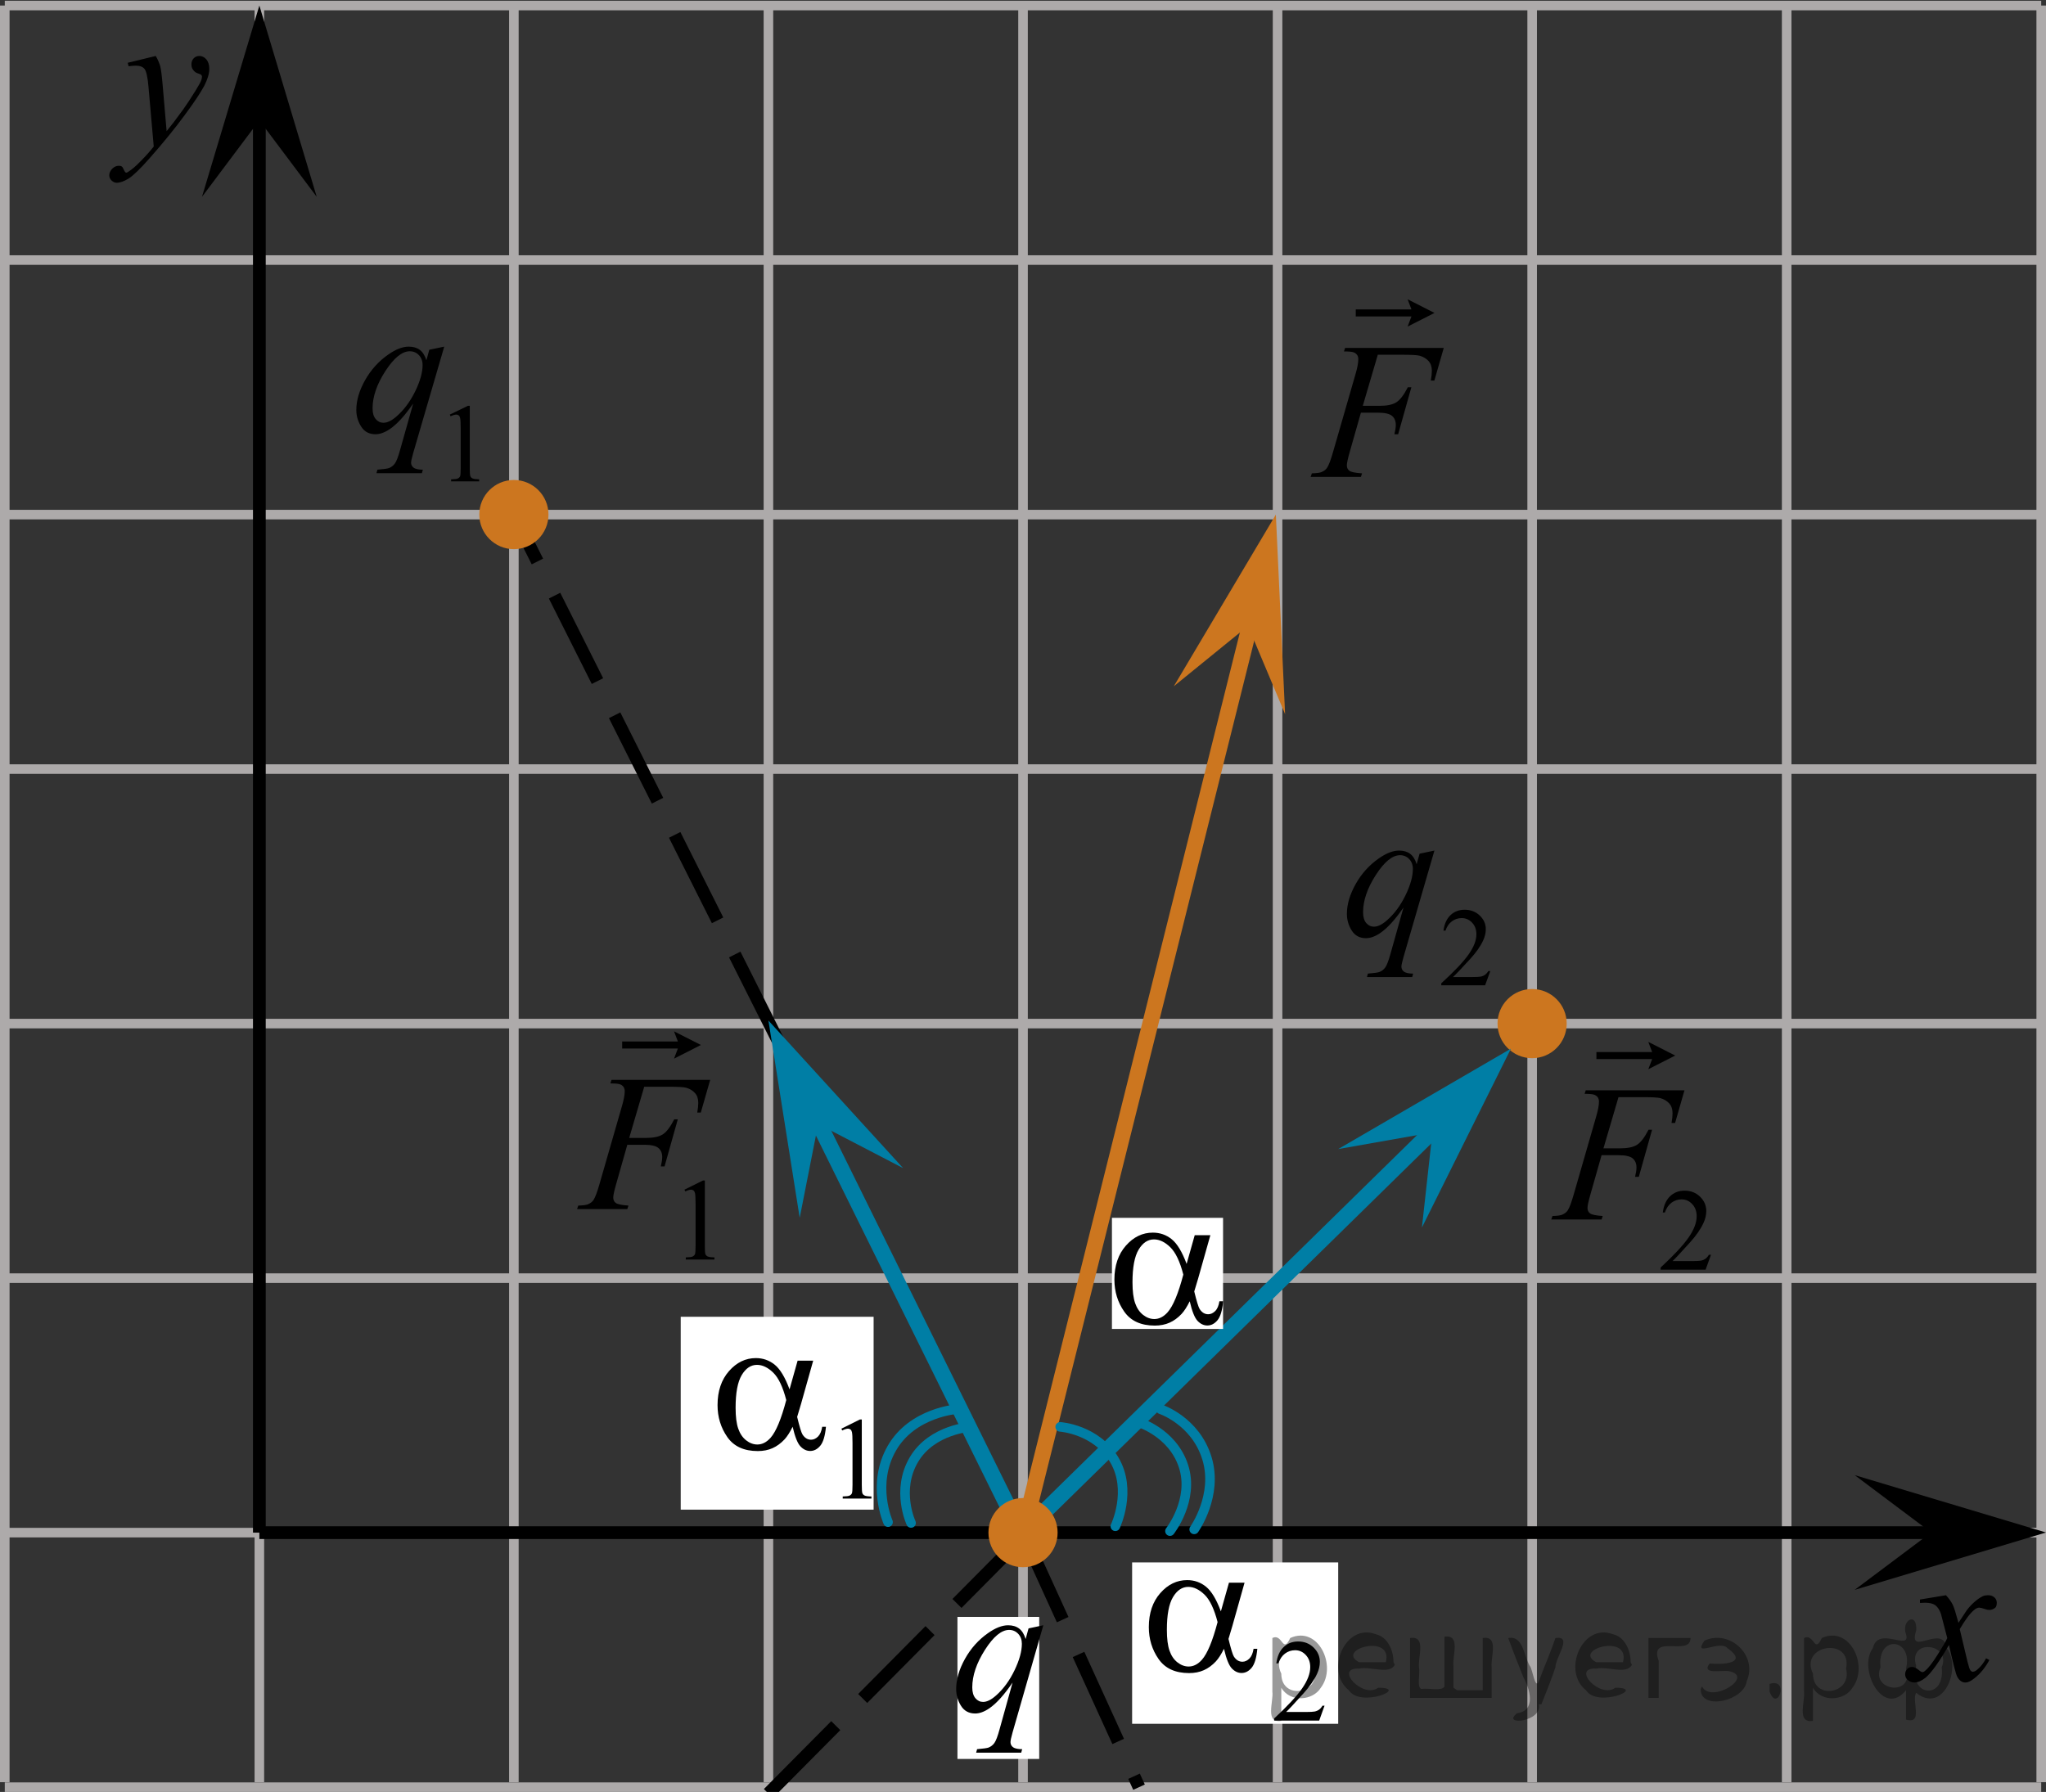 <?xml version="1.0" encoding="utf-8"?>
<!-- Generator: Adobe Illustrator 27.2.0, SVG Export Plug-In . SVG Version: 6.00 Build 0)  -->
<svg version="1.1" id="Слой_1" xmlns="http://www.w3.org/2000/svg" xmlns:xlink="http://www.w3.org/1999/xlink" x="0px" y="0px"
	 width="160.48px" height="140.577px" viewBox="0 0 160.48 140.577" enable-background="new 0 0 160.48 140.577"
	 xml:space="preserve">
<rect x="0" y="0" width="160.48" height="140.577" fill="#333333" stroke="none"/>
<line fill="none" stroke="#ADAAAA" stroke-width="0.75" stroke-miterlimit="10" x1="0.375" y1="0.434" x2="160.105" y2="0.434"/>
<line fill="none" stroke="#ADAAAA" stroke-width="0.75" stroke-miterlimit="10" x1="0.375" y1="20.401" x2="160.105" y2="20.401"/>
<line fill="none" stroke="#ADAAAA" stroke-width="0.75" stroke-miterlimit="10" x1="0.375" y1="40.37" x2="160.105" y2="40.37"/>
<line fill="none" stroke="#ADAAAA" stroke-width="0.75" stroke-miterlimit="10" x1="0.375" y1="60.334" x2="160.105" y2="60.334"/>
<line fill="none" stroke="#ADAAAA" stroke-width="0.75" stroke-miterlimit="10" x1="0.375" y1="80.3" x2="160.105" y2="80.3"/>
<line fill="none" stroke="#ADAAAA" stroke-width="0.75" stroke-miterlimit="10" x1="0.375" y1="100.269" x2="160.105" y2="100.269"/>
<line fill="none" stroke="#ADAAAA" stroke-width="0.75" stroke-miterlimit="10" x1="0.375" y1="120.233" x2="160.105" y2="120.233"/>
<line fill="none" stroke="#ADAAAA" stroke-width="0.75" stroke-miterlimit="10" x1="0.375" y1="140.202" x2="160.105" y2="140.202"/>
<line fill="none" stroke="#ADAAAA" stroke-width="0.75" stroke-miterlimit="10" x1="0.375" y1="139.81" x2="0.375" y2="0.434"/>
<line fill="none" stroke="#ADAAAA" stroke-width="0.75" stroke-miterlimit="10" x1="20.343" y1="139.81" x2="20.343" y2="0.434"/>
<line fill="none" stroke="#ADAAAA" stroke-width="0.75" stroke-miterlimit="10" x1="40.306" y1="139.81" x2="40.306" y2="0.434"/>
<line fill="none" stroke="#ADAAAA" stroke-width="0.75" stroke-miterlimit="10" x1="60.272" y1="139.81" x2="60.272" y2="0.434"/>
<line fill="none" stroke="#ADAAAA" stroke-width="0.75" stroke-miterlimit="10" x1="80.242" y1="139.81" x2="80.242" y2="0.434"/>
<line fill="none" stroke="#ADAAAA" stroke-width="0.75" stroke-miterlimit="10" x1="100.207" y1="139.81" x2="100.207" y2="0.434"/>
<rect x="75.099" y="126.844" fill="#FFFFFF" width="6.412" height="11.143"/>
<line fill="none" stroke="#ADAAAA" stroke-width="0.75" stroke-miterlimit="10" x1="120.176" y1="139.81" x2="120.176" y2="0.434"/>
<line fill="none" stroke="#ADAAAA" stroke-width="0.75" stroke-miterlimit="10" x1="140.139" y1="139.81" x2="140.139" y2="0.434"/>
<line fill="none" stroke="#ADAAAA" stroke-width="0.75" stroke-miterlimit="10" x1="160.105" y1="139.81" x2="160.105" y2="0.434"/>
<g>
	<g>
		<g>
			<g>
				<g>
					<g>
						<g>
							<g>
								<g>
									<g>
										<g>
											<g>
												<g>
													<g>
														<g>
															<g>
																<defs>
																	<rect id="SVGID_1_" x="72.137" y="124.539" width="13.744" height="16.629"/>
																</defs>
																<clipPath id="SVGID_00000112599605664233945270000008806128843402992818_">
																	<use xlink:href="#SVGID_1_"  overflow="visible"/>
																</clipPath>
																<g clip-path="url(#SVGID_00000112599605664233945270000008806128843402992818_)">
																	<g enable-background="new    ">
																		<path d="M81.835,127.499l-2.414,8.411c-0.108,0.387-0.162,0.635-0.162,0.744
																			c0,0.114,0.028,0.212,0.085,0.294s0.134,0.143,0.233,0.183c0.152,0.06,0.352,0.089,0.598,0.089
																			l-0.074,0.275h-3.536l0.074-0.275c0.482-0.039,0.782-0.082,0.9-0.126
																			c0.187-0.075,0.341-0.196,0.461-0.365s0.254-0.523,0.402-1.065l1.019-3.669
																			c-0.649,0.958-1.255,1.63-1.816,2.017c-0.398,0.273-0.77,0.41-1.115,0.41
																			c-0.492,0-0.864-0.202-1.115-0.607c-0.251-0.404-0.377-0.842-0.377-1.313
																			c0-0.749,0.229-1.535,0.686-2.359c0.458-0.823,1.06-1.498,1.809-2.024
																			c0.581-0.412,1.107-0.618,1.58-0.618c0.349,0,0.637,0.086,0.863,0.257
																			c0.227,0.172,0.397,0.446,0.51,0.823l0.229-0.834L81.835,127.499z M80.151,128.952
																			c0-0.317-0.096-0.578-0.288-0.782c-0.192-0.203-0.428-0.305-0.709-0.305
																			c-0.601,0-1.233,0.52-1.897,1.562c-0.664,1.042-0.996,2.025-0.996,2.948
																			c0,0.372,0.082,0.654,0.247,0.848c0.165,0.194,0.365,0.291,0.602,0.291
																			c0.3,0,0.64-0.169,1.019-0.507c0.576-0.511,1.057-1.167,1.443-1.968
																			C79.958,130.238,80.151,129.541,80.151,128.952z"/>
																	</g>
																</g>
															</g>
														</g>
													</g>
												</g>
											</g>
										</g>
									</g>
								</g>
							</g>
						</g>
					</g>
				</g>
			</g>
		</g>
	</g>
</g>
<g>
	<g>
		<g>
			<g>
				<g>
					<g>
						<g>
							<g>
								<g>
									<g>
										<g>
											<g>
												<g>
													<g>
														<g>
															<g>
																<g>
																	<defs>
																		
																			<rect id="SVGID_00000002349888382004199140000012316024921782599348_" x="100.207" y="19.345" width="16.438" height="20.835"/>
																	</defs>
																	<clipPath id="SVGID_00000029047589723994666370000000917604125838116270_">
																		<use xlink:href="#SVGID_00000002349888382004199140000012316024921782599348_"  overflow="visible"/>
																	</clipPath>
																	<g clip-path="url(#SVGID_00000029047589723994666370000000917604125838116270_)">
																		<g enable-background="new    ">
																			<path d="M108.069,27.83l-1.177,4.007h1.31c0.589,0,1.028-0.092,1.32-0.276
																				c0.292-0.184,0.593-0.577,0.901-1.179h0.279l-1.037,3.686h-0.294
																				c0.073-0.298,0.11-0.545,0.11-0.739c0-0.303-0.1-0.538-0.298-0.705
																				c-0.199-0.167-0.57-0.25-1.115-0.25h-1.324l-0.868,3.052c-0.156,0.542-0.235,0.903-0.235,1.081
																				c0,0.185,0.067,0.326,0.202,0.426c0.136,0.1,0.465,0.167,0.99,0.201l-0.089,0.276h-3.943
																				l0.096-0.276c0.383-0.01,0.638-0.045,0.766-0.104c0.196-0.084,0.341-0.198,0.434-0.343
																				c0.133-0.204,0.29-0.624,0.471-1.261l1.759-6.096c0.143-0.492,0.213-0.877,0.213-1.156
																				c0-0.129-0.031-0.24-0.096-0.332c-0.064-0.092-0.158-0.161-0.283-0.205
																				c-0.125-0.045-0.374-0.067-0.746-0.067l0.088-0.276h7.74l-0.736,2.559h-0.279
																				c0.054-0.308,0.081-0.562,0.081-0.761c0-0.328-0.09-0.588-0.269-0.779
																				c-0.18-0.191-0.408-0.327-0.689-0.407c-0.196-0.05-0.635-0.075-1.316-0.075L108.069,27.83
																				L108.069,27.83z"/>
																		</g>
																	</g>
																</g>
															</g>
														</g>
													</g>
												</g>
											</g>
										</g>
									</g>
								</g>
							</g>
						</g>
					</g>
				</g>
			</g>
		</g>
		<g>
			<g>
				<g>
					<g>
						<g>
							<g>
								<g>
									<g>
										<g>
											<g>
												<g>
													<g>
														<g>
															<g>
																<g>
																	<defs>
																		
																			<rect id="SVGID_00000161604967131635359420000001208670698617730495_" x="100.207" y="19.345" width="16.438" height="20.835"/>
																	</defs>
																	<clipPath id="SVGID_00000013892372557719666470000016990077069281079709_">
																		<use xlink:href="#SVGID_00000161604967131635359420000001208670698617730495_"  overflow="visible"/>
																	</clipPath>
																	<g clip-path="url(#SVGID_00000013892372557719666470000016990077069281079709_)">
																		<g enable-background="new    ">
																			<path d="M110.408,25.619l0.301-0.795h-4.369v-0.55h4.369l-0.301-0.795l2.109,1.07L110.408,25.619
																				z"/>
																		</g>
																	</g>
																</g>
															</g>
														</g>
													</g>
												</g>
											</g>
										</g>
									</g>
								</g>
							</g>
						</g>
					</g>
				</g>
			</g>
		</g>
	</g>
</g>
<line fill="none" stroke="#CC761F" stroke-width="1.25" stroke-miterlimit="10" x1="-124.362" y1="127.06" x2="-124.362" y2="41.463"/>
<polygon fill="#CC761F" points="97.889,49.104 92.067,53.839 100.073,40.367 100.798,56.022 "/>
<g>
	<g>
		<g>
			<defs>
				<rect id="SVGID_00000034084027423083644290000005194857001641710232_" x="25.057" y="18.757" width="15.249" height="22.011"/>
			</defs>
			<clipPath id="SVGID_00000002348744413837238140000017660031650775306635_">
				<use xlink:href="#SVGID_00000034084027423083644290000005194857001641710232_"  overflow="visible"/>
			</clipPath>
			<g clip-path="url(#SVGID_00000002348744413837238140000017660031650775306635_)">
				<path d="M35.28,32.525l1.424-0.69h0.143v4.903c0,0.325,0.014,0.528,0.041,0.608s0.084,0.141,0.17,0.184
					c0.086,0.043,0.262,0.067,0.526,0.073v0.158h-2.201v-0.158c0.276-0.006,0.455-0.029,0.535-0.071
					c0.081-0.041,0.137-0.097,0.169-0.167c0.031-0.069,0.047-0.278,0.047-0.627V33.604
					c0-0.422-0.015-0.693-0.043-0.814c-0.02-0.092-0.057-0.158-0.11-0.201s-0.117-0.065-0.192-0.065
					c-0.106,0-0.255,0.044-0.444,0.133L35.28,32.525z"/>
			</g>
		</g>
	</g>
	<g>
		<g>
			<defs>
				<rect id="SVGID_00000034768680201215952130000013025455797609076115_" x="25.057" y="18.757" width="15.249" height="22.011"/>
			</defs>
			<clipPath id="SVGID_00000054947654109858808350000004678093680228109241_">
				<use xlink:href="#SVGID_00000034768680201215952130000013025455797609076115_"  overflow="visible"/>
			</clipPath>
			<g clip-path="url(#SVGID_00000054947654109858808350000004678093680228109241_)">
				<path d="M34.844,27.194l-2.435,8.35c-0.109,0.385-0.164,0.631-0.164,0.739c0,0.113,0.028,0.211,0.085,0.292
					s0.135,0.142,0.235,0.181c0.154,0.06,0.354,0.089,0.603,0.089l-0.075,0.273h-3.566l0.074-0.273
					c0.487-0.039,0.79-0.081,0.909-0.126c0.189-0.073,0.344-0.194,0.465-0.361
					c0.122-0.168,0.257-0.52,0.406-1.057l1.027-3.643c-0.655,0.95-1.266,1.618-1.831,2.002
					c-0.402,0.271-0.777,0.406-1.124,0.406c-0.497,0-0.872-0.2-1.125-0.602c-0.253-0.402-0.38-0.837-0.38-1.305
					c0-0.744,0.231-1.524,0.692-2.343c0.462-0.817,1.07-1.487,1.824-2.01c0.586-0.408,1.117-0.613,1.594-0.613
					c0.352,0,0.643,0.085,0.871,0.255c0.228,0.17,0.399,0.442,0.514,0.816l0.231-0.827L34.844,27.194z
					 M33.147,28.636c0-0.315-0.097-0.574-0.29-0.776c-0.193-0.202-0.432-0.303-0.715-0.303
					c-0.606,0-1.243,0.518-1.914,1.552c-0.67,1.034-1.005,2.01-1.005,2.926c0,0.37,0.083,0.65,0.249,0.843
					c0.166,0.192,0.368,0.288,0.606,0.288c0.303,0,0.645-0.167,1.028-0.502c0.581-0.508,1.066-1.159,1.456-1.955
					C32.952,29.913,33.147,29.221,33.147,28.636z"/>
			</g>
		</g>
	</g>
</g>
<g>
	<g>
		<g>
			<defs>
				<rect id="SVGID_00000069375278749585507220000002581715969720185731_" x="102.767" y="58.289" width="17.94" height="22.011"/>
			</defs>
			<clipPath id="SVGID_00000126323894727164377300000001047256515105062328_">
				<use xlink:href="#SVGID_00000069375278749585507220000002581715969720185731_"  overflow="visible"/>
			</clipPath>
			<g clip-path="url(#SVGID_00000126323894727164377300000001047256515105062328_)">
				<path d="M116.894,76.178l-0.408,1.117h-3.437v-0.158c1.011-0.92,1.723-1.67,2.135-2.253
					c0.413-0.582,0.619-1.114,0.619-1.597c0-0.368-0.113-0.671-0.339-0.908c-0.226-0.237-0.497-0.355-0.811-0.355
					c-0.287,0-0.543,0.084-0.771,0.251c-0.228,0.167-0.396,0.411-0.504,0.734h-0.159
					c0.072-0.528,0.256-0.934,0.552-1.217c0.296-0.282,0.666-0.424,1.11-0.424c0.473,0,0.867,0.151,1.184,0.454
					c0.316,0.303,0.475,0.659,0.475,1.07c0,0.294-0.069,0.588-0.206,0.883c-0.212,0.462-0.556,0.952-1.031,1.469
					c-0.713,0.776-1.158,1.244-1.336,1.404h1.52c0.31,0,0.526-0.012,0.651-0.034
					c0.124-0.023,0.237-0.069,0.337-0.14c0.1-0.069,0.188-0.169,0.262-0.297h0.159L116.894,76.178
					L116.894,76.178z"/>
			</g>
		</g>
	</g>
	<g>
		<g>
			<defs>
				<rect id="SVGID_00000054975244789929770480000017361053359999140770_" x="102.767" y="58.289" width="17.94" height="22.011"/>
			</defs>
			<clipPath id="SVGID_00000183953921457382900570000018187039779310630833_">
				<use xlink:href="#SVGID_00000054975244789929770480000017361053359999140770_"  overflow="visible"/>
			</clipPath>
			<g clip-path="url(#SVGID_00000183953921457382900570000018187039779310630833_)">
				<path d="M112.51,66.727l-2.424,8.35c-0.109,0.385-0.163,0.631-0.163,0.739c0,0.113,0.028,0.211,0.085,0.292
					c0.057,0.081,0.134,0.142,0.233,0.181c0.153,0.06,0.353,0.089,0.6,0.089l-0.074,0.273h-3.55l0.074-0.273
					c0.484-0.039,0.786-0.081,0.904-0.126c0.188-0.073,0.342-0.194,0.463-0.361
					c0.121-0.168,0.255-0.52,0.404-1.057l1.023-3.643c-0.652,0.95-1.26,1.618-1.823,2.002
					c-0.4,0.271-0.773,0.406-1.12,0.406c-0.494,0-0.867-0.2-1.119-0.602c-0.252-0.402-0.378-0.837-0.378-1.305
					c0-0.744,0.23-1.524,0.69-2.343c0.46-0.817,1.065-1.487,1.816-2.01c0.583-0.408,1.112-0.613,1.586-0.613
					c0.351,0,0.64,0.085,0.868,0.255c0.227,0.17,0.398,0.442,0.511,0.816l0.23-0.827L112.51,66.727z
					 M110.82,68.168c0-0.315-0.097-0.574-0.289-0.776c-0.193-0.202-0.43-0.303-0.712-0.303
					c-0.603,0-1.238,0.518-1.905,1.552s-1,2.01-1,2.926c0,0.37,0.083,0.65,0.248,0.843
					s0.367,0.288,0.605,0.288c0.301,0,0.642-0.167,1.022-0.502c0.578-0.508,1.062-1.159,1.449-1.955
					C110.626,69.445,110.82,68.754,110.82,68.168z"/>
			</g>
		</g>
	</g>
</g>
<line fill="none" stroke="#000000" stroke-miterlimit="10" stroke-dasharray="7.5,3" x1="60.272" y1="140.699" x2="80.571" y2="120.233"/>
<line fill="none" stroke="#000000" stroke-miterlimit="10" stroke-dasharray="7.5,3" x1="60.995" y1="81.583" x2="40.306" y2="40.37"/>
<circle fill="#CC761F" stroke="#CC761F" stroke-width="0.75" stroke-miterlimit="10" cx="40.307" cy="40.367" r="2.338"/>
<circle fill="#CC761F" stroke="#CC761F" stroke-width="0.75" stroke-miterlimit="10" cx="120.173" cy="80.301" r="2.338"/>
<line fill="none" stroke="#CC761F" stroke-width="1.25" stroke-miterlimit="10" x1="80.242" y1="120.235" x2="99.225" y2="44.297"/>
<line fill="none" stroke="#000000" stroke-miterlimit="10" x1="157.255" y1="120.233" x2="20.343" y2="120.233"/>
<line fill="none" stroke="#000000" stroke-miterlimit="10" x1="20.343" y1="2.635" x2="20.343" y2="120.233"/>
<polygon points="151.474,120.222 145.473,115.722 160.48,120.222 145.473,124.722 "/>
<g>
	<g>
		<g>
			<g>
				<g>
					<g>
						<g>
							<g>
								<g>
									<g>
										<g>
											<g>
												<g>
													<g>
														<g>
															<g>
																<g>
																	<g>
																		<g>
																			<g>
																				<g>
																					<g>
																						<g>
																							<g>
																								<g>
																									<defs>
																										
																											<rect id="SVGID_00000180368951582123378540000005510240368647660953_" x="146.797" y="122.201" width="12.359" height="13.729"/>
																									</defs>
																									<clipPath id="SVGID_00000117672729713065781750000005091446258442503307_">
																										<use xlink:href="#SVGID_00000180368951582123378540000005510240368647660953_"  overflow="visible"/>
																									</clipPath>
																									<g clip-path="url(#SVGID_00000117672729713065781750000005091446258442503307_)">
																										<path d="M152.631,125.144c0.24,0.256,0.422,0.512,0.545,0.768c0.09,0.18,0.234,0.645,0.438,1.396
																											l0.646-0.978c0.172-0.231,0.381-0.461,0.627-0.675c0.244-0.214,0.461-0.355,0.646-0.438
																											c0.104-0.052,0.248-0.074,0.393-0.074c0.213,0,0.381,0.058,0.506,0.17
																											c0.125,0.113,0.188,0.252,0.188,0.414c0,0.187-0.037,0.313-0.107,0.384
																											c-0.141,0.123-0.297,0.187-0.475,0.187c-0.104,0-0.215-0.021-0.332-0.065
																											c-0.229-0.078-0.389-0.117-0.465-0.117c-0.117,0-0.271,0.067-0.422,0.206
																											c-0.313,0.256-0.67,0.75-1.104,1.48l0.604,2.539c0.096,0.39,0.172,0.618,0.229,0.694
																											c0.064,0.076,0.132,0.112,0.189,0.112c0.104,0,0.229-0.057,0.354-0.17c0.271-0.228,0.5-0.521,0.688-0.885
																											l0.26,0.133c-0.313,0.58-0.695,1.063-1.188,1.445c-0.271,0.217-0.497,0.321-0.688,0.321
																											c-0.271,0-0.487-0.151-0.649-0.465c-0.104-0.188-0.313-1.019-0.646-2.478
																											c-0.771,1.332-1.381,2.188-1.844,2.572c-0.31,0.244-0.594,0.367-0.871,0.367
																											c-0.191,0-0.375-0.068-0.539-0.213c-0.113-0.104-0.181-0.254-0.181-0.436c0-0.162,0.06-0.298,0.158-0.406
																											c0.104-0.107,0.233-0.162,0.396-0.162c0.146,0,0.316,0.08,0.502,0.236c0.127,0.109,0.229,0.17,0.297,0.17
																											c0.063,0,0.145-0.039,0.229-0.117c0.229-0.188,0.547-0.59,0.938-1.211
																											c0.396-0.619,0.66-1.066,0.783-1.342c-0.313-1.194-0.479-1.826-0.494-1.896
																											c-0.104-0.316-0.268-0.546-0.438-0.68c-0.188-0.133-0.445-0.198-0.813-0.198
																											c-0.104,0-0.237,0.005-0.396,0.017v-0.268L152.631,125.144z"/>
																									</g>
																								</g>
																							</g>
																						</g>
																					</g>
																				</g>
																			</g>
																		</g>
																	</g>
																</g>
															</g>
														</g>
													</g>
												</g>
											</g>
										</g>
									</g>
								</g>
							</g>
						</g>
					</g>
				</g>
			</g>
		</g>
	</g>
</g>
<polygon points="20.343,9.441 15.843,15.441 20.343,0.434 24.843,15.441 "/>
<line fill="none" stroke="#007EA5" stroke-width="1.25" stroke-miterlimit="10" x1="62.302" y1="84.239" x2="80.24" y2="120.561"/>
<line fill="none" stroke="#007EA5" stroke-width="1.25" stroke-miterlimit="10" x1="114.774" y1="86.367" x2="80.24" y2="120.233"/>
<polygon fill="#007EA5" points="112.353,88.838 104.963,90.143 118.511,82.266 111.53,96.297 "/>
<rect x="53.393" y="103.3" fill="#FFFFFF" width="15.13" height="15.13"/>
<g>
	<g>
		<g>
			<g>
				<g>
					<g>
						<g>
							<g>
								<g>
									<g>
										<g>
											<g>
												<g>
													<g>
														<g>
															<defs>
																
																	<rect id="SVGID_00000085222649884804666530000007030466551277369732_" x="42.645" y="76.757" width="16.438" height="25.049"/>
															</defs>
															<clipPath id="SVGID_00000043443307356276815030000000518115433927564696_">
																<use xlink:href="#SVGID_00000085222649884804666530000007030466551277369732_"  overflow="visible"/>
															</clipPath>
															<g clip-path="url(#SVGID_00000043443307356276815030000000518115433927564696_)">
																<g enable-background="new    ">
																	<path d="M53.685,93.329l1.455-0.722h0.145v5.13c0,0.34,0.014,0.552,0.042,0.636
																		s0.086,0.147,0.174,0.192c0.089,0.045,0.268,0.07,0.538,0.076v0.166h-2.249v-0.166
																		c0.282-0.006,0.465-0.03,0.547-0.073c0.082-0.044,0.14-0.102,0.172-0.175
																		c0.032-0.073,0.049-0.292,0.049-0.656v-3.28c0-0.441-0.015-0.726-0.044-0.851
																		c-0.021-0.096-0.059-0.166-0.112-0.211c-0.055-0.045-0.12-0.066-0.196-0.066
																		c-0.109,0-0.261,0.046-0.454,0.139L53.685,93.329z"/>
																</g>
															</g>
														</g>
													</g>
												</g>
											</g>
										</g>
									</g>
								</g>
							</g>
						</g>
					</g>
				</g>
			</g>
		</g>
	</g>
	<g>
		<g>
			<g>
				<g>
					<g>
						<g>
							<g>
								<g>
									<g>
										<g>
											<g>
												<g>
													<g>
														<g>
															<defs>
																
																	<rect id="SVGID_00000086668435742543573270000017764051524440994479_" x="42.645" y="76.757" width="16.438" height="25.049"/>
															</defs>
															<clipPath id="SVGID_00000063604095277105251710000012227862907171097764_">
																<use xlink:href="#SVGID_00000086668435742543573270000017764051524440994479_"  overflow="visible"/>
															</clipPath>
															<g clip-path="url(#SVGID_00000063604095277105251710000012227862907171097764_)">
																<g enable-background="new    ">
																	<path d="M50.53,85.255l-1.178,4.014h1.31c0.589,0,1.029-0.092,1.32-0.276
																		c0.292-0.185,0.593-0.578,0.901-1.181h0.28l-1.038,3.692h-0.294
																		c0.073-0.299,0.11-0.546,0.11-0.74c0-0.304-0.1-0.539-0.298-0.706s-0.57-0.251-1.114-0.251
																		h-1.325l-0.868,3.057c-0.156,0.543-0.235,0.904-0.235,1.084c0,0.185,0.067,0.326,0.203,0.426
																		c0.135,0.1,0.464,0.167,0.989,0.202L49.205,94.852h-3.943l0.096-0.276
																		c0.383-0.01,0.638-0.045,0.766-0.104c0.196-0.085,0.341-0.199,0.434-0.344
																		c0.133-0.205,0.29-0.625,0.471-1.264l1.759-6.106c0.143-0.493,0.214-0.879,0.214-1.158
																		c0-0.13-0.032-0.241-0.096-0.333c-0.065-0.092-0.158-0.161-0.283-0.206
																		c-0.126-0.044-0.375-0.067-0.747-0.067l0.088-0.277h7.74l-0.736,2.564h-0.279
																		c0.054-0.309,0.081-0.563,0.081-0.763c0-0.329-0.09-0.589-0.269-0.781
																		c-0.179-0.192-0.408-0.328-0.688-0.407c-0.196-0.05-0.636-0.075-1.317-0.075h-1.964V85.255z"/>
																</g>
															</g>
														</g>
													</g>
												</g>
											</g>
										</g>
									</g>
								</g>
							</g>
						</g>
					</g>
				</g>
			</g>
		</g>
	</g>
	<g>
		<g>
			<g>
				<g>
					<g>
						<g>
							<g>
								<g>
									<g>
										<g>
											<g>
												<g>
													<g>
														<g>
															<defs>
																
																	<rect id="SVGID_00000151508940234772467510000000222285327463080634_" x="42.645" y="76.757" width="16.438" height="25.049"/>
															</defs>
															<clipPath id="SVGID_00000092453470792478842440000010345200227637937291_">
																<use xlink:href="#SVGID_00000151508940234772467510000000222285327463080634_"  overflow="visible"/>
															</clipPath>
															<g clip-path="url(#SVGID_00000092453470792478842440000010345200227637937291_)">
																<g enable-background="new    ">
																	<path d="M52.868,83.05l0.302-0.796h-4.37v-0.551h4.37l-0.302-0.796l2.109,1.071L52.868,83.05z"/>
																</g>
															</g>
														</g>
													</g>
												</g>
											</g>
										</g>
									</g>
								</g>
							</g>
						</g>
					</g>
				</g>
			</g>
		</g>
	</g>
</g>
<g>
	<g>
		<g>
			<g>
				<g>
					<g>
						<g>
							<g>
								<g>
									<g>
										<g>
											<g>
												<g>
													<g>
														<g>
															<defs>
																
																	<rect id="SVGID_00000092429374888030803450000010197220026362630318_" x="119.097" y="77.566" width="17.813" height="25.048"/>
															</defs>
															<clipPath id="SVGID_00000149368706097007343030000011028693974474214547_">
																<use xlink:href="#SVGID_00000092429374888030803450000010197220026362630318_"  overflow="visible"/>
															</clipPath>
															<g clip-path="url(#SVGID_00000149368706097007343030000011028693974474214547_)">
																<g enable-background="new    ">
																	<path d="M134.201,98.435l-0.419,1.169h-3.53v-0.166c1.038-0.961,1.77-1.747,2.193-2.356
																		c0.423-0.609,0.635-1.166,0.635-1.671c0-0.386-0.116-0.702-0.349-0.95
																		c-0.232-0.248-0.51-0.371-0.834-0.371c-0.294,0-0.558,0.087-0.792,0.262
																		c-0.233,0.175-0.406,0.431-0.519,0.769h-0.163c0.073-0.553,0.263-0.978,0.567-1.272
																		c0.305-0.296,0.685-0.443,1.141-0.443c0.485,0,0.891,0.158,1.216,0.475
																		c0.325,0.316,0.487,0.69,0.487,1.12c0,0.308-0.07,0.615-0.212,0.923
																		c-0.218,0.483-0.57,0.996-1.059,1.537c-0.732,0.811-1.19,1.302-1.373,1.469h1.562
																		c0.317,0,0.541-0.012,0.669-0.035c0.128-0.024,0.243-0.073,0.346-0.146
																		c0.103-0.072,0.193-0.177,0.27-0.31C134.038,98.435,134.201,98.435,134.201,98.435z"/>
																</g>
															</g>
														</g>
													</g>
												</g>
											</g>
										</g>
									</g>
								</g>
							</g>
						</g>
					</g>
				</g>
			</g>
		</g>
	</g>
	<g>
		<g>
			<g>
				<g>
					<g>
						<g>
							<g>
								<g>
									<g>
										<g>
											<g>
												<g>
													<g>
														<g>
															<defs>
																
																	<rect id="SVGID_00000057841919709647976600000002749405033163942048_" x="119.097" y="77.566" width="17.813" height="25.048"/>
															</defs>
															<clipPath id="SVGID_00000062186117419888118580000005629692577086085250_">
																<use xlink:href="#SVGID_00000057841919709647976600000002749405033163942048_"  overflow="visible"/>
															</clipPath>
															<g clip-path="url(#SVGID_00000062186117419888118580000005629692577086085250_)">
																<g enable-background="new    ">
																	<path d="M126.948,86.072l-1.179,4.014h1.31c0.589,0,1.029-0.092,1.321-0.276
																		c0.292-0.185,0.593-0.578,0.902-1.181h0.279l-1.038,3.692h-0.294
																		c0.073-0.299,0.11-0.546,0.11-0.74c0-0.304-0.1-0.539-0.298-0.706
																		c-0.199-0.167-0.571-0.251-1.115-0.251h-1.325l-0.869,3.057c-0.157,0.544-0.235,0.905-0.235,1.084
																		c0,0.185,0.067,0.326,0.202,0.426c0.135,0.1,0.465,0.167,0.99,0.202l-0.088,0.276h-3.946
																		l0.096-0.276c0.383-0.01,0.638-0.045,0.766-0.104c0.196-0.085,0.341-0.199,0.435-0.344
																		c0.133-0.205,0.289-0.626,0.471-1.264l1.76-6.106c0.143-0.493,0.214-0.879,0.214-1.158
																		c0-0.13-0.032-0.241-0.096-0.333c-0.065-0.092-0.158-0.161-0.284-0.206
																		c-0.125-0.044-0.374-0.067-0.747-0.067l0.089-0.277h7.744l-0.736,2.564h-0.279
																		c0.054-0.309,0.081-0.563,0.081-0.763c0-0.329-0.09-0.589-0.269-0.781
																		c-0.18-0.192-0.409-0.328-0.689-0.407c-0.196-0.05-0.636-0.075-1.318-0.075h-1.965V86.072z"/>
																</g>
															</g>
														</g>
													</g>
												</g>
											</g>
										</g>
									</g>
								</g>
							</g>
						</g>
					</g>
				</g>
			</g>
		</g>
	</g>
	<g>
		<g>
			<g>
				<g>
					<g>
						<g>
							<g>
								<g>
									<g>
										<g>
											<g>
												<g>
													<g>
														<g>
															<defs>
																
																	<rect id="SVGID_00000101070278362992387040000000503937687886330033_" x="119.097" y="77.566" width="17.813" height="25.048"/>
															</defs>
															<clipPath id="SVGID_00000003793368026778340470000015572226947323402375_">
																<use xlink:href="#SVGID_00000101070278362992387040000000503937687886330033_"  overflow="visible"/>
															</clipPath>
															<g clip-path="url(#SVGID_00000003793368026778340470000015572226947323402375_)">
																<g enable-background="new    ">
																	<path d="M129.286,83.879l0.302-0.796h-4.372v-0.551h4.372l-0.302-0.796l2.111,1.071L129.286,83.879z"
																		/>
																</g>
															</g>
														</g>
													</g>
												</g>
											</g>
										</g>
									</g>
								</g>
							</g>
						</g>
					</g>
				</g>
			</g>
		</g>
	</g>
</g>
<path fill="none" stroke="#007EA5" stroke-width="0.75" stroke-linecap="round" stroke-linejoin="round" stroke-miterlimit="10" d="
	M76.209,111.926c0,0-3.111,0.173-4.528,2.585c-1.419,2.411-0.221,4.964-0.221,4.964"/>
<path fill="none" stroke="#007EA5" stroke-width="0.75" stroke-linecap="round" stroke-linejoin="round" stroke-miterlimit="10" d="
	M91.767,120.114c0,0,1.929-2.447,1.059-5.105c-0.868-2.66-3.574-3.451-3.574-3.451"/>
<g>
	<g>
		<g>
			<g>
				<g>
					<g>
						<g>
							<g>
								<g>
									<g>
										<g>
											<defs>
												
													<rect id="SVGID_00000127765139804313040770000012181060977343744663_" x="53.393" y="98.274" width="17.818" height="22.287"/>
											</defs>
											<clipPath id="SVGID_00000155139954244804510460000008995600330015004331_">
												<use xlink:href="#SVGID_00000127765139804313040770000012181060977343744663_"  overflow="visible"/>
											</clipPath>
											<g clip-path="url(#SVGID_00000155139954244804510460000008995600330015004331_)">
												<g enable-background="new    ">
													<path d="M65.995,112.078l1.456-0.723h0.145v5.135c0,0.341,0.014,0.554,0.042,0.638
														c0.027,0.083,0.086,0.147,0.174,0.192c0.089,0.045,0.268,0.07,0.539,0.076v0.166h-2.251v-0.166
														c0.282-0.006,0.465-0.03,0.547-0.074c0.083-0.043,0.14-0.102,0.173-0.175
														c0.032-0.073,0.048-0.292,0.048-0.657v-3.282c0-0.442-0.015-0.727-0.044-0.853
														c-0.021-0.096-0.058-0.166-0.112-0.211c-0.055-0.044-0.12-0.066-0.196-0.066
														c-0.109,0-0.261,0.046-0.455,0.139L65.995,112.078z"/>
												</g>
											</g>
										</g>
									</g>
								</g>
							</g>
						</g>
					</g>
				</g>
			</g>
		</g>
	</g>
	<g>
		<g>
			<g>
				<g>
					<g>
						<g>
							<g>
								<g>
									<g>
										<g>
											<defs>
												
													<rect id="SVGID_00000019651580744820005390000009045339946906410628_" x="53.393" y="98.274" width="17.818" height="22.287"/>
											</defs>
											<clipPath id="SVGID_00000101781900655321026910000002999221116759770269_">
												<use xlink:href="#SVGID_00000019651580744820005390000009045339946906410628_"  overflow="visible"/>
											</clipPath>
											<g clip-path="url(#SVGID_00000101781900655321026910000002999221116759770269_)">
												<g enable-background="new    ">
													<path d="M62.562,106.742h1.222l-0.957,3.404c-0.064,0.215-0.164,0.552-0.302,1.01
														c0.186,0.769,0.326,1.228,0.42,1.377c0.177,0.274,0.399,0.411,0.67,0.411
														c0.196,0,0.378-0.082,0.545-0.246c0.166-0.165,0.276-0.422,0.331-0.77h0.294
														c-0.068,0.718-0.217,1.214-0.445,1.488c-0.228,0.274-0.492,0.411-0.791,0.411
														c-0.28,0-0.534-0.119-0.762-0.358c-0.229-0.239-0.434-0.753-0.615-1.541
														c-0.216,0.434-0.427,0.763-0.633,0.987c-0.29,0.31-0.604,0.54-0.942,0.691
														c-0.339,0.152-0.725,0.229-1.156,0.229c-1.084,0-1.882-0.366-2.393-1.1s-0.766-1.568-0.766-2.507
														c0-1.097,0.3-1.986,0.898-2.667s1.301-1.02,2.106-1.02c0.56,0,1.053,0.173,1.48,0.519
														s0.815,0.991,1.163,1.934L62.562,106.742z M61.671,109.832c-0.265-1.027-0.606-1.744-1.022-2.15
														c-0.418-0.406-0.842-0.61-1.274-0.61c-0.48,0-0.881,0.269-1.199,0.805
														c-0.319,0.536-0.478,1.391-0.478,2.562c0,0.693,0.068,1.238,0.206,1.635
														c0.137,0.397,0.345,0.703,0.622,0.92s0.57,0.326,0.88,0.326c0.378,0,0.724-0.178,1.038-0.531
														C60.869,112.309,61.278,111.324,61.671,109.832z"/>
												</g>
											</g>
										</g>
									</g>
								</g>
							</g>
						</g>
					</g>
				</g>
			</g>
		</g>
	</g>
</g>
<rect x="88.799" y="122.57" fill="#FFFFFF" width="16.164" height="12.66"/>
<g>
	<g>
		<g>
			<g>
				<g>
					<g>
						<g>
							<g>
								<g>
									<g>
										<g>
											<defs>
												
													<rect id="SVGID_00000008846207465004266600000007156279333052686505_" x="87.216" y="115.701" width="20.582" height="22.287"/>
											</defs>
											<clipPath id="SVGID_00000058577475777000677520000005546083359747631503_">
												<use xlink:href="#SVGID_00000008846207465004266600000007156279333052686505_"  overflow="visible"/>
											</clipPath>
											<g clip-path="url(#SVGID_00000058577475777000677520000005546083359747631503_)">
												<g enable-background="new    ">
													<path d="M103.892,133.808l-0.42,1.171H99.938v-0.166c1.04-0.963,1.772-1.749,2.195-2.358
														c0.424-0.61,0.637-1.168,0.637-1.673c0-0.386-0.117-0.703-0.35-0.951
														c-0.232-0.248-0.511-0.372-0.835-0.372c-0.294,0-0.559,0.087-0.793,0.262
														c-0.233,0.176-0.407,0.432-0.519,0.769h-0.164c0.074-0.553,0.264-0.978,0.568-1.273
														s0.685-0.444,1.142-0.444c0.486,0,0.892,0.158,1.217,0.476c0.325,0.317,0.488,0.69,0.488,1.121
														c0,0.308-0.07,0.616-0.212,0.924c-0.218,0.484-0.571,0.997-1.06,1.538
														c-0.733,0.814-1.191,1.304-1.373,1.472h1.563c0.318,0,0.541-0.013,0.669-0.036
														c0.128-0.024,0.244-0.072,0.347-0.145c0.103-0.073,0.193-0.178,0.27-0.312
														C103.728,133.808,103.892,133.808,103.892,133.808z"/>
												</g>
											</g>
										</g>
									</g>
								</g>
							</g>
						</g>
					</g>
				</g>
			</g>
		</g>
	</g>
	<g>
		<g>
			<g>
				<g>
					<g>
						<g>
							<g>
								<g>
									<g>
										<g>
											<defs>
												
													<rect id="SVGID_00000041977812499826682370000004545248382648037298_" x="87.216" y="115.701" width="20.582" height="22.287"/>
											</defs>
											<clipPath id="SVGID_00000150093766769928042780000012189687842679353743_">
												<use xlink:href="#SVGID_00000041977812499826682370000004545248382648037298_"  overflow="visible"/>
											</clipPath>
											<g clip-path="url(#SVGID_00000150093766769928042780000012189687842679353743_)">
												<g enable-background="new    ">
													<path d="M96.395,124.159h1.223l-0.958,3.404c-0.064,0.215-0.164,0.552-0.302,1.01
														c0.186,0.769,0.327,1.228,0.42,1.377c0.177,0.274,0.4,0.411,0.671,0.411
														c0.196,0,0.378-0.082,0.545-0.246c0.167-0.165,0.278-0.422,0.332-0.77h0.295
														c-0.069,0.718-0.218,1.214-0.446,1.488s-0.492,0.411-0.792,0.411c-0.28,0-0.534-0.119-0.763-0.358
														c-0.229-0.239-0.434-0.753-0.615-1.541c-0.217,0.434-0.428,0.763-0.634,0.987
														c-0.29,0.31-0.605,0.54-0.943,0.691c-0.339,0.152-0.725,0.229-1.157,0.229
														c-1.086,0-1.884-0.366-2.394-1.1c-0.512-0.733-0.767-1.568-0.767-2.507
														c0-1.097,0.3-1.986,0.899-2.667c0.599-0.681,1.302-1.02,2.107-1.02
														c0.56,0,1.054,0.173,1.481,0.519c0.427,0.347,0.815,0.991,1.164,1.934L96.395,124.159z M95.503,127.249
														c-0.266-1.027-0.607-1.744-1.024-2.15c-0.418-0.406-0.843-0.61-1.275-0.61
														c-0.481,0-0.882,0.269-1.201,0.805c-0.319,0.536-0.478,1.391-0.478,2.562
														c0,0.693,0.068,1.238,0.206,1.635c0.138,0.397,0.345,0.703,0.623,0.92
														c0.277,0.217,0.571,0.326,0.88,0.326c0.379,0,0.725-0.178,1.04-0.531
														C94.7,129.725,95.11,128.741,95.503,127.249z"/>
												</g>
											</g>
										</g>
									</g>
								</g>
							</g>
						</g>
					</g>
				</g>
			</g>
		</g>
	</g>
</g>
<polygon fill="#007EA5" points="64.176,88.175 62.725,95.538 60.272,80.059 70.835,91.636 "/>
<line fill="none" stroke="#000000" stroke-miterlimit="10" stroke-dasharray="7.5,3" x1="80.242" y1="120.235" x2="89.34" y2="140.202"/>
<circle fill="#CC761F" stroke="#CC761F" stroke-width="0.75" stroke-miterlimit="10" cx="80.242" cy="120.233" r="2.338"/>
<g>
	<g>
		<g>
			<g>
				<g>
					<g>
						<g>
							<g>
								<g>
									<g>
										<g>
											<g>
												<g>
													<g>
														<g>
															<g>
																<g>
																	<g>
																		<g>
																			<g>
																				<g>
																					<g>
																						<g>
																							<g>
																								<defs>
																									
																										<rect id="SVGID_00000121988788706173212420000015275967644537062039_" x="5.896" y="1.451" width="13.746" height="16.491"/>
																								</defs>
																								<clipPath id="SVGID_00000121248080096125987010000012893811412262848145_">
																									<use xlink:href="#SVGID_00000121988788706173212420000015275967644537062039_"  overflow="visible"/>
																								</clipPath>
																								<g clip-path="url(#SVGID_00000121248080096125987010000012893811412262848145_)">
																									<path d="M12.217,4.391c0.168,0.285,0.271,0.552,0.351,0.801c0.063,0.248,0.127,0.736,0.188,1.465
																										l0.313,3.632c0.297-0.354,0.729-0.913,1.285-1.683c0.271-0.374,0.604-0.884,1.004-1.528
																										c0.24-0.394,0.396-0.669,0.441-0.825c0.021-0.078,0.043-0.159,0.043-0.243
																										c0-0.056-0.021-0.101-0.057-0.133c-0.029-0.034-0.125-0.075-0.271-0.122s-0.271-0.135-0.354-0.26
																										c-0.104-0.126-0.146-0.271-0.146-0.433c0-0.201,0.06-0.363,0.178-0.486
																										c0.117-0.123,0.271-0.185,0.442-0.185c0.216,0,0.396,0.09,0.554,0.271
																										c0.151,0.182,0.229,0.429,0.229,0.741c0,0.391-0.145,0.833-0.397,1.332c-0.267,0.5-0.771,1.269-1.535,2.3
																										c-0.758,1.033-1.676,2.16-2.754,3.383c-0.742,0.841-1.293,1.369-1.646,1.59
																										c-0.357,0.22-0.668,0.329-0.938,0.329c-0.146,0-0.271-0.06-0.396-0.176c-0.113-0.113-0.18-0.25-0.18-0.4
																										c0-0.191,0.077-0.366,0.229-0.522c0.16-0.158,0.334-0.234,0.521-0.234c0.104,0,0.187,0.021,0.238,0.064
																										c0.04,0.023,0.084,0.095,0.134,0.21c0.054,0.116,0.097,0.193,0.134,0.231
																										c0.021,0.022,0.056,0.037,0.091,0.037c0.021,0,0.081-0.023,0.146-0.073
																										c0.271-0.167,0.587-0.436,0.938-0.798c0.479-0.481,0.818-0.876,1.057-1.183l-0.412-4.68
																										c-0.063-0.771-0.178-1.242-0.313-1.411c-0.146-0.167-0.369-0.251-0.688-0.251
																										c-0.104,0-0.285,0.017-0.563,0.045l-0.063-0.271L12.217,4.391z"/>
																								</g>
																							</g>
																						</g>
																					</g>
																				</g>
																			</g>
																		</g>
																	</g>
																</g>
															</g>
														</g>
													</g>
												</g>
											</g>
										</g>
									</g>
								</g>
							</g>
						</g>
					</g>
				</g>
			</g>
		</g>
	</g>
</g>
<path fill="none" stroke="#007EA5" stroke-width="0.75" stroke-linecap="round" stroke-linejoin="round" stroke-miterlimit="10" d="
	M87.483,119.736c0,0,1.347-2.809-0.083-5.213c-1.429-2.406-4.243-2.586-4.243-2.586"/>
<path fill="none" stroke="#007EA5" stroke-width="0.75" stroke-linecap="round" stroke-linejoin="round" stroke-miterlimit="10" d="
	M93.667,119.979c0,0,1.901-2.662,0.997-5.591c-0.903-2.931-3.624-3.834-3.624-3.834"/>
<path fill="none" stroke="#007EA5" stroke-width="0.75" stroke-linecap="round" stroke-linejoin="round" stroke-miterlimit="10" d="
	M75.099,110.542c0,0-3.518,0.234-5.144,3.066c-1.629,2.832-0.3,5.802-0.3,5.802"/>
<rect x="87.216" y="95.538" fill="#FFFFFF" width="8.716" height="8.716"/>
<g>
	<g>
		<g>
			<g>
				<g>
					<g>
						<g>
							<g>
								<g>
									<g>
										<g>
											<g>
												<g>
													<g>
														<defs>
															
																<rect id="SVGID_00000085938771625000383840000015431693456087925439_" x="84.505" y="92.611" width="15.125" height="15.316"/>
														</defs>
														<clipPath id="SVGID_00000071526395305225121490000011613602892857843618_">
															<use xlink:href="#SVGID_00000085938771625000383840000015431693456087925439_"  overflow="visible"/>
														</clipPath>
														<g clip-path="url(#SVGID_00000071526395305225121490000011613602892857843618_)">
															<g enable-background="new    ">
																<path d="M93.709,96.9h1.227l-0.96,3.403c-0.065,0.215-0.165,0.551-0.304,1.01
																	c0.188,0.769,0.328,1.227,0.422,1.376c0.177,0.274,0.4,0.412,0.672,0.412
																	c0.196,0,0.379-0.083,0.546-0.247c0.168-0.165,0.278-0.421,0.333-0.77h0.295
																	c-0.068,0.718-0.218,1.214-0.446,1.488c-0.23,0.274-0.494,0.411-0.794,0.411
																	c-0.281,0-0.536-0.119-0.765-0.358s-0.435-0.753-0.617-1.541c-0.216,0.434-0.428,0.763-0.635,0.987
																	c-0.29,0.31-0.606,0.54-0.945,0.691c-0.34,0.152-0.727,0.229-1.159,0.229
																	c-1.088,0-1.889-0.366-2.4-1.1c-0.512-0.732-0.769-1.568-0.769-2.506
																	c0-1.097,0.301-1.985,0.901-2.666s1.305-1.02,2.112-1.02c0.561,0,1.056,0.173,1.484,0.519
																	s0.817,0.991,1.167,1.934L93.709,96.9z M92.815,99.99c-0.266-1.027-0.607-1.744-1.026-2.15
																	c-0.419-0.407-0.845-0.61-1.277-0.61c-0.482,0-0.884,0.269-1.204,0.805s-0.48,1.39-0.48,2.562
																	c0,0.693,0.069,1.237,0.207,1.634s0.346,0.703,0.624,0.92c0.278,0.218,0.572,0.326,0.883,0.326
																	c0.379,0,0.727-0.178,1.041-0.531C92.011,102.465,92.422,101.48,92.815,99.99z"/>
															</g>
														</g>
													</g>
												</g>
											</g>
										</g>
									</g>
								</g>
							</g>
						</g>
					</g>
				</g>
			</g>
		</g>
	</g>
</g>
<g style="stroke:none;fill:#000;fill-opacity:0.4" > <path d="m 100.5,132.5 c 0,0.8 0,1.6 0,2.5 -1.3,0.2 -0.6,-1.5 -0.7,-2.3 0,-1.4 0,-2.8 0,-4.2 0.8,-0.4 0.8,1.3 1.4,0.0 2.2,-1.0 3.7,2.2 2.4,3.9 -0.6,1.0 -2.4,1.2 -3.1,0.0 z m 2.6,-1.6 c 0.5,-2.5 -3.7,-1.9 -2.6,0.4 0.0,2.1 3.1,1.6 2.6,-0.4 z" /> <path d="m 109.4,130.6 c -0.4,0.8 -1.9,0.1 -2.8,0.3 -2.0,-0.1 0.3,2.4 1.5,1.5 2.5,0.0 -1.4,1.6 -2.3,0.2 -1.9,-1.5 -0.3,-5.3 2.1,-4.4 0.9,0.2 1.4,1.2 1.4,2.2 z m -0.7,-0.2 c 0.6,-2.3 -4.0,-1.0 -2.1,0.0 0.7,0 1.4,-0.0 2.1,-0.0 z" /> <path d="m 114.3,132.6 c 0.6,0 1.3,0 2.0,0 0,-1.3 0,-2.7 0,-4.1 1.3,-0.2 0.6,1.5 0.7,2.3 0,0.8 0,1.6 0,2.4 -2.1,0 -4.2,0 -6.4,0 0,-1.5 0,-3.1 0,-4.7 1.3,-0.2 0.6,1.5 0.7,2.3 0.1,0.5 -0.2,1.6 0.2,1.7 0.5,-0.1 1.6,0.2 1.8,-0.2 0,-1.3 0,-2.6 0,-3.9 1.3,-0.2 0.6,1.5 0.7,2.3 0,0.5 0,1.1 0,1.7 z" /> <path d="m 120.7,133.7 c 0.3,1.4 -3.0,1.7 -1.7,0.7 1.5,-0.2 1.0,-1.9 0.5,-2.8 -0.4,-1.0 -0.8,-2.0 -1.2,-3.1 1.2,-0.2 1.2,1.4 1.7,2.2 0.2,0.2 0.4,1.9 0.7,1.2 0.4,-1.1 0.9,-2.2 1.3,-3.4 1.4,-0.2 0.0,1.5 -0.0,2.3 -0.3,0.9 -0.7,1.9 -1.1,2.9 z" /> <path d="m 128.0,130.6 c -0.4,0.8 -1.9,0.1 -2.8,0.3 -2.0,-0.1 0.3,2.4 1.5,1.5 2.5,0.0 -1.4,1.6 -2.3,0.2 -1.9,-1.5 -0.3,-5.3 2.1,-4.4 0.9,0.2 1.4,1.2 1.4,2.2 z m -0.7,-0.2 c 0.6,-2.3 -4.0,-1.0 -2.1,0.0 0.7,0 1.4,-0.0 2.1,-0.0 z" /> <path d="m 129.3,133.2 c 0,-1.5 0,-3.1 0,-4.7 1.1,0 2.2,0 3.3,0 0.0,1.5 -3.3,-0.4 -2.5,1.8 0,0.9 0,1.9 0,2.9 -0.2,0 -0.5,0 -0.7,0 z" /> <path d="m 133.5,132.3 c 0.7,1.4 4.2,-0.8 2.1,-1.2 -0.5,-0.1 -2.2,0.3 -1.5,-0.6 1.0,0.1 3.1,0.0 1.4,-1.2 -0.6,-0.7 -2.8,0.8 -1.8,-0.6 2.0,-0.9 4.2,1.2 3.3,3.2 -0.2,1.5 -3.5,2.3 -3.6,0.7 l 0,-0.1 0,-0.0 0,0 z" /> <path d="m 138.8,132.1 c 1.6,-0.5 0.6,2.3 -0.0,0.6 -0.0,-0.2 0.0,-0.4 0.0,-0.6 z" /> <path d="m 142.2,132.5 c 0,0.8 0,1.6 0,2.5 -1.3,0.2 -0.6,-1.5 -0.7,-2.3 0,-1.4 0,-2.8 0,-4.2 0.8,-0.4 0.8,1.3 1.4,0.0 2.2,-1.0 3.7,2.2 2.4,3.9 -0.6,1.0 -2.4,1.2 -3.1,0.0 z m 2.6,-1.6 c 0.5,-2.5 -3.7,-1.9 -2.6,0.4 0.0,2.1 3.1,1.6 2.6,-0.4 z" /> <path d="m 147.5,130.8 c -0.8,1.9 2.7,2.3 2.0,0.1 0.6,-2.4 -2.3,-2.7 -2.0,-0.1 z m 2.0,4.2 c 0,-0.8 0,-1.6 0,-2.4 -1.8,2.2 -3.8,-1.7 -2.6,-3.3 0.4,-1.8 3.0,0.3 2.6,-1.1 -0.4,-1.1 0.9,-1.8 0.8,-0.3 -0.7,2.2 2.1,-0.6 2.4,1.4 1.2,1.6 -0.3,5.2 -2.4,3.5 -0.4,0.6 0.6,2.5 -0.8,2.1 z m 2.8,-4.2 c 0.8,-1.9 -2.7,-2.3 -2.0,-0.1 -0.6,2.4 2.3,2.7 2.0,0.1 z" /> </g></svg>

<!--File created and owned by https://sdamgia.ru. Copying is prohibited. All rights reserved.-->
